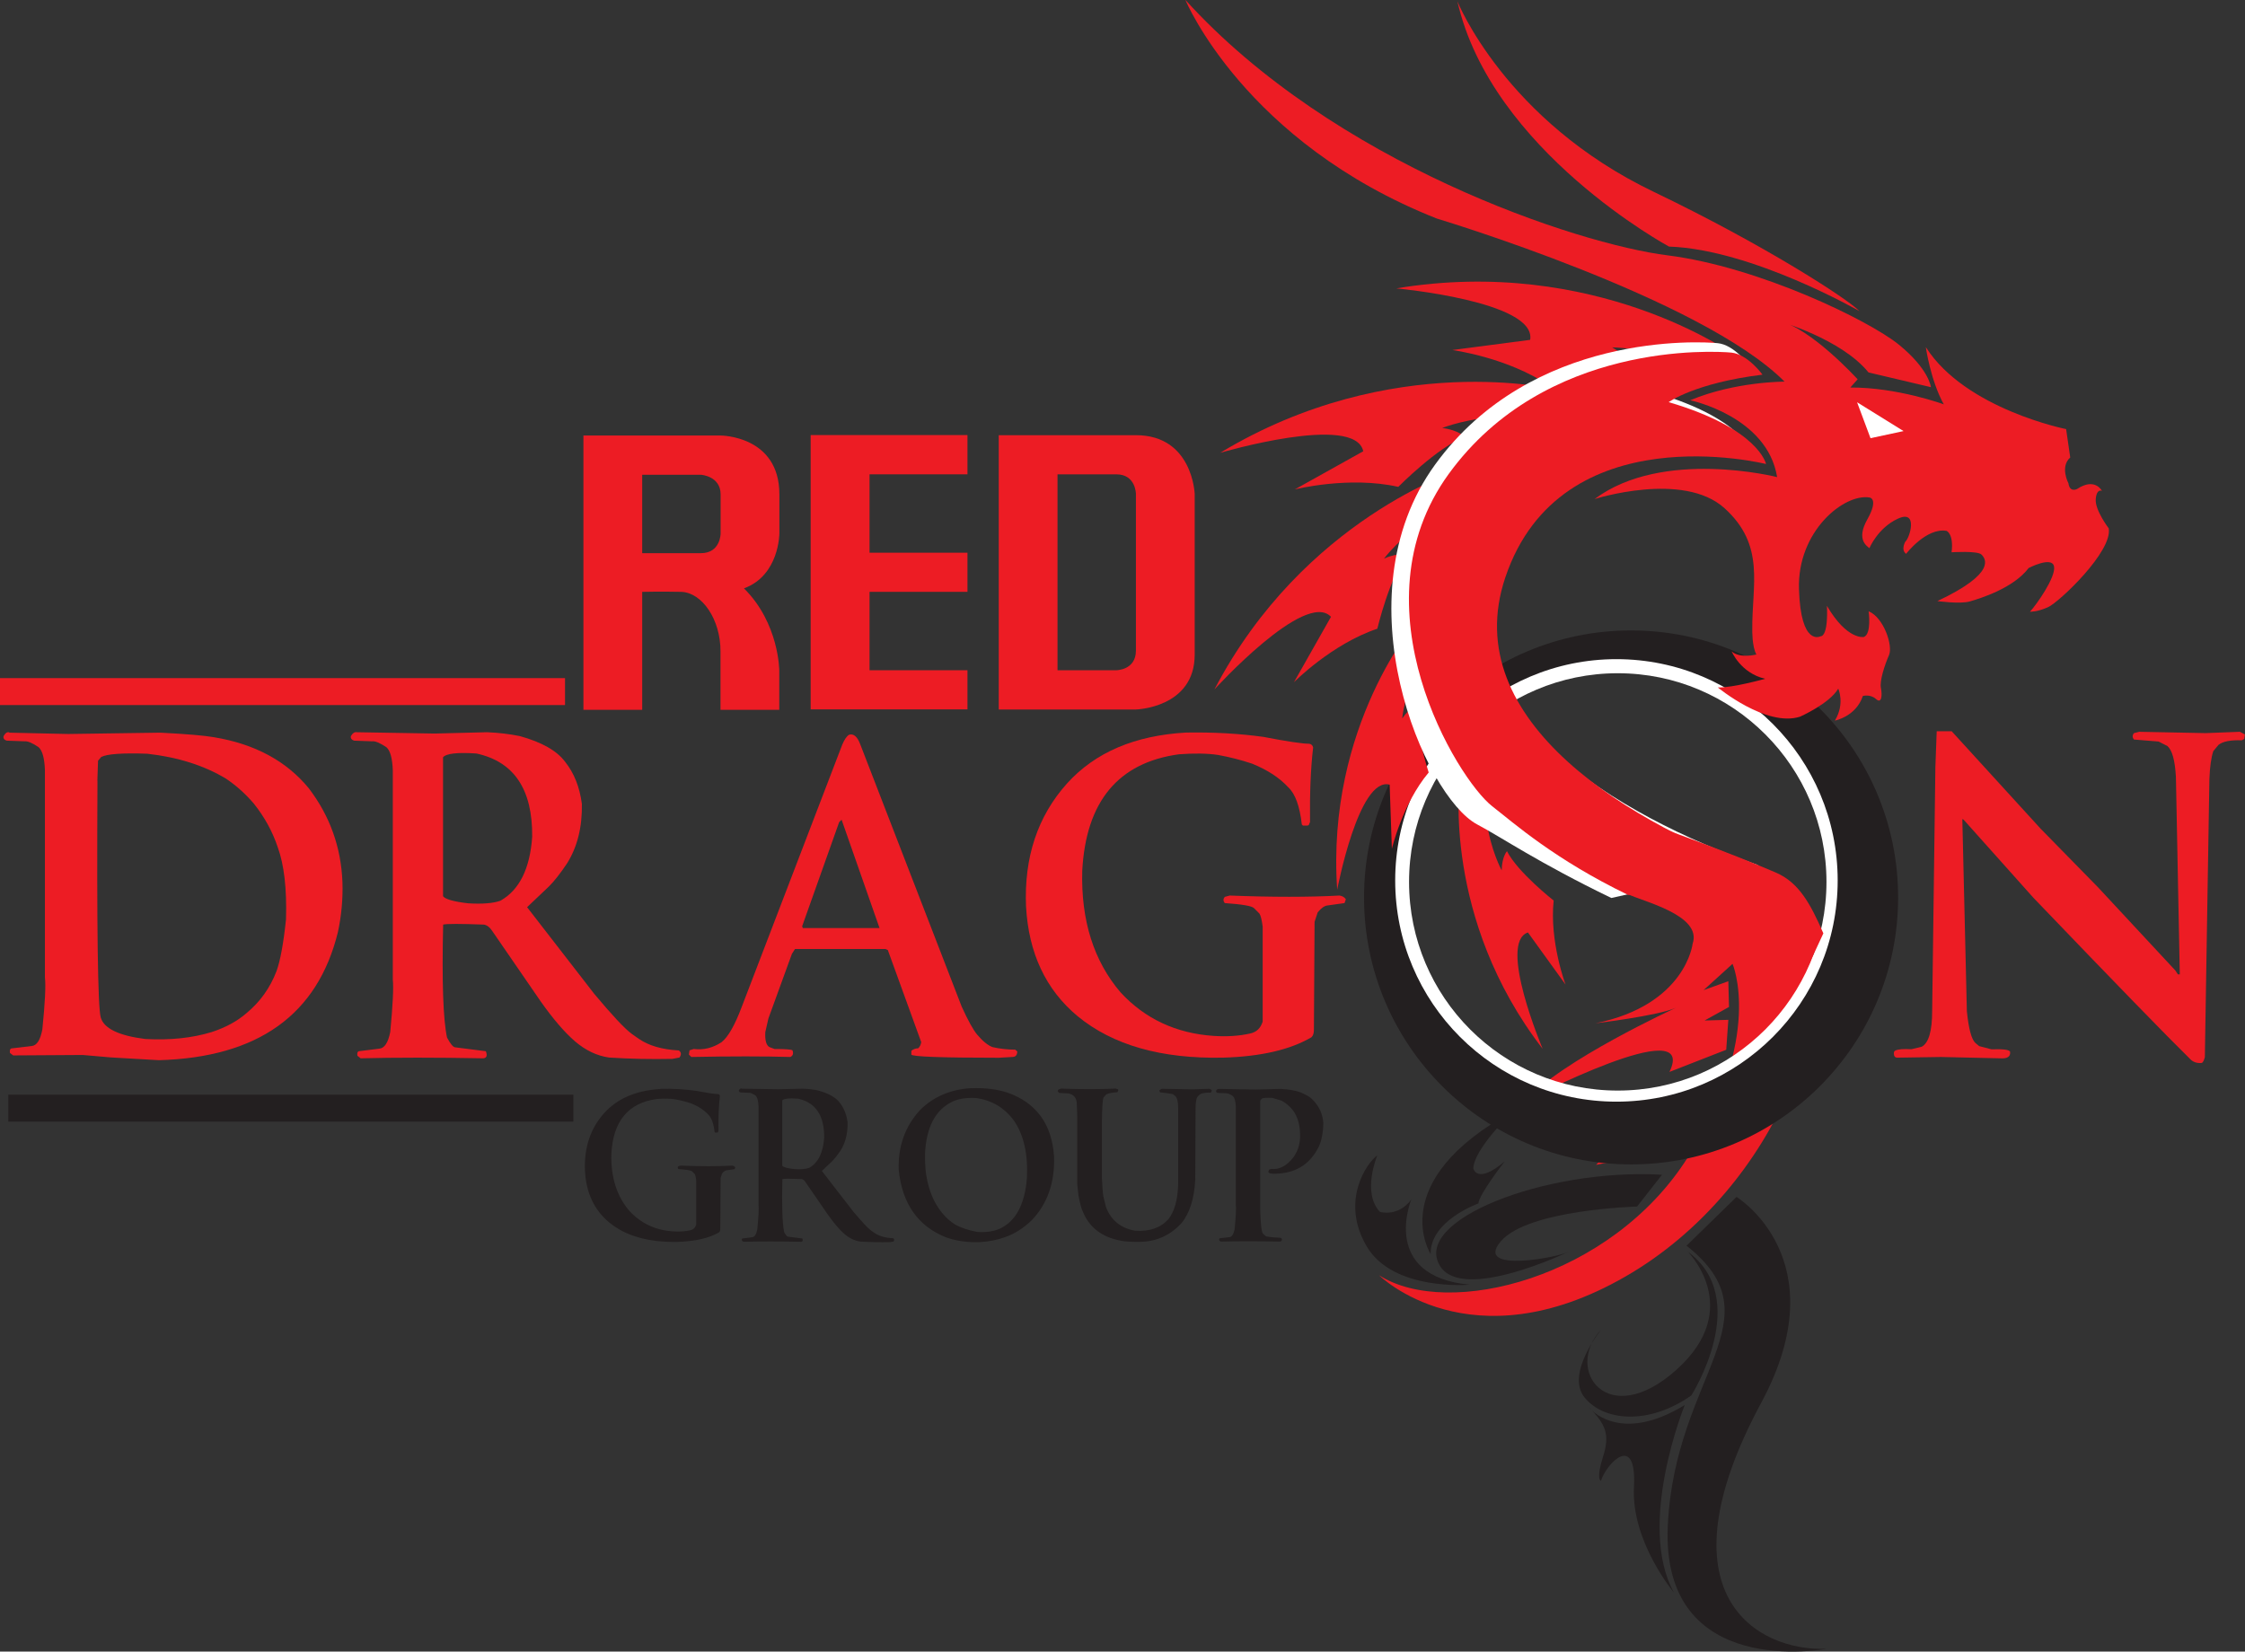 <?xml version="1.0" encoding="UTF-8"?>
<svg id="Layer_2" xmlns="http://www.w3.org/2000/svg" viewBox="0 0 202.44 148.96">
  <rect x="0" y="0" width="202.44" height="148.96" fill="#333333" stroke="none"/>
  <defs>
    <style>
      .cls-1 {
        fill: #231f20;
      }

      .cls-2 {
        fill: #ed1c24;
      }

      .cls-3 {
        fill: #fff;
      }
    </style>
  </defs>
  <g id="Layer_1-2" data-name="Layer_1">
    <g>
      <g>
        <path class="cls-1" d="M141.41,112.91s-9.45,4.55-11.53,1.31c-2.65-4.11,9.38-8.87,19.99-8.27l-2.25,2.87s-9.86.26-12.3,3.15c-2.48,2.94,5.51,1.37,6.08.93Z"/>
        <path class="cls-1" d="M156.59,107.95s9.2,5.62,2.23,18.56c-9.32,17.28-.44,22.43,5.87,22.2,0,0-14.93,2.88-14.3-11.08.62-13.67,10.04-18.67,1.69-25.28"/>
        <path class="cls-1" d="M152.15,112.84s5.23,5.15-.99,10.71c-6.21,5.56-10.17-.03-6.77-3.64,0,0-3.23,3.97-1.52,6.11,1.71,2.14,5.74,2.57,9.64-.16,0,0,5.57-8.73-.37-13.01Z"/>
        <path class="cls-1" d="M143.29,126.95s2.67,3.42,8.63-.23c0,0-4.37,10.76-.98,16.91,0,0-3.86-4.59-3.6-9.52.26-4.93-2.44-2.2-2.98-.55,0,0-.47-.13.19-2.17.65-2.04.22-2.94-1.25-4.44Z"/>
        <path class="cls-1" d="M132.52,115.87s-6.89.61-9.28-3.46c-2.4-4.07,0-7.53.96-8.21,0,0-1.42,3.34.23,5.1,0,0,1.63.5,2.83-1.11,0,0-2.85,6.91,5.27,7.68Z"/>
        <path class="cls-1" d="M129.02,113.13s-4.26-6.54,7.41-12.9c0,0-3.58,3.44-3.57,5.17,0,0,.34,1.46,2.82-.65,0,0-2.3,2.95-2.37,3.79,0,0-4.4,1.57-4.3,4.59Z"/>
        <path class="cls-2" d="M143.93,105.06s3.57-4.07,9.04-5.57c0,0-2.62,1.53-2.37,2.8.25,1.27,2.08.23,2.08.23l-1.75,2.05s-4.39-.11-7,.49Z"/>
        <path class="cls-2" d="M162.06,81.73c-.68-1.11-1.59-1.93-2.33-2.89l-13.02,1.77c1.4.7,6.81,1.91,5.92,4.51,0,0-.62,5.51-8.75,7.17,0,0,5.61-.67,7.25-1.4,0,0-10.47,4.81-13.54,8.39,0,0,15.62-8.12,12.95-2.6l5.12-2,.19-2.7-2.14.06,2.2-1.22-.06-2.32-2.23.8,2.61-2.37s2.85,6.54-4.03,17.45c-6.88,10.91-21.61,14.62-27.84,10.64,0,0,8.22,8.16,22.2.12,13.97-8.04,20.22-25.67,15.5-33.41Z"/>
      </g>
      <path class="cls-3" d="M147.08,58.92c-12.16,0-22.02,9.86-22.02,22.02s9.86,22.02,22.02,22.02,22.02-9.86,22.02-22.02-9.86-22.02-22.02-22.02ZM145.88,98.36c-10.39,0-18.82-8.42-18.82-18.82s8.43-18.82,18.82-18.82,18.82,8.43,18.82,18.82-8.43,18.82-18.82,18.82Z"/>
      <path class="cls-1" d="M147.08,56.86c-13.3,0-24.08,10.78-24.08,24.08s10.78,24.08,24.08,24.08,24.08-10.78,24.08-24.08-10.78-24.08-24.08-24.08ZM145.76,99.36c-11.02,0-19.95-8.93-19.95-19.95s8.94-19.96,19.95-19.96,19.95,8.93,19.95,19.96-8.93,19.95-19.95,19.95Z"/>
      <g>
        <path class="cls-2" d="M.84,66.08l5.31.12,8.3-.12c2.38.12,3.99.26,4.84.41,3.69.61,6.54,2.15,8.55,4.6,1.91,2.5,2.92,5.33,3.04,8.48.05,1.51-.09,3.01-.41,4.5-1.83,7.45-7.21,11.3-16.14,11.55l-4.33-.25-2.54-.22-6.27.04-.29-.22c-.04-.23,0-.37.12-.41l1.84-.22c.46-.04.78-.54.96-1.51.24-2.38.32-3.94.23-4.68v-18.7c-.04-1.07-.23-1.76-.57-2.06-.57-.39-1-.56-1.27-.53l-1.61-.06c-.22-.07-.32-.2-.28-.4.15-.28.32-.4.51-.35ZM8.79,70.41c-.07,13.26.03,20.38.29,21.34.27,1,1.62,1.66,4.03,1.96,2.23.12,4.23-.09,5.99-.63,1.28-.42,2.33-1,3.17-1.74,1.2-1,2.08-2.24,2.66-3.74.34-.93.63-2.49.86-4.68.08-2.77-.17-4.94-.75-6.52-.46-1.38-1.17-2.69-2.15-3.92-.76-.89-1.6-1.64-2.51-2.25-1.97-1.19-4.34-1.94-7.1-2.25-2.23-.08-3.62.02-4.15.29l-.29.34-.06,1.8Z"/>
        <path class="cls-2" d="M32.14,66.04l7.05.12,4.72-.12c1.04.04,2.03.16,2.97.35,1.98.55,3.34,1.32,4.08,2.32.81,1.01,1.31,2.28,1.51,3.79.04,2.1-.41,3.88-1.33,5.36-.62.93-1.17,1.62-1.64,2.09l-1.97,1.87,6.05,7.81c1.59,1.9,2.71,3.11,3.38,3.61l.64.45c.9.62,2.1.97,3.61,1.05.23.16.25.37.06.64l-.64.12c-1.98.04-3.88,0-5.7-.12-1.09-.15-2.12-.64-3.08-1.46-.94-.81-1.97-2.01-3.1-3.61l-4.36-6.34c-.23-.35-.49-.54-.76-.58-2.13-.08-3.36-.08-3.67,0-.12,5.16,0,8.56.35,10.19.31.58.56.88.75.88l2.75.35c.15.39.08.61-.23.64-4.24-.08-7.93-.08-11.06,0l-.29-.23c-.04-.23,0-.37.12-.41l1.85-.23c.47-.04.8-.54.99-1.51.23-2.41.31-3.98.23-4.72v-18.87c-.04-1.09-.23-1.79-.58-2.09-.59-.39-1.01-.57-1.29-.53l-1.62-.06c-.23-.08-.33-.21-.29-.41.16-.27.33-.39.53-.35ZM39.95,68.3v12.53c.2.27.95.49,2.26.64,1.29.08,2.26,0,2.91-.23,1.72-.97,2.67-2.9,2.87-5.77.04-4.27-1.63-6.77-5.02-7.51-1.74-.12-2.75,0-3.03.35Z"/>
        <path class="cls-2" d="M76.55,66.27c.41-.13.75.15,1.01.83l9.16,23.69c.58,1.28,1.05,2.11,1.39,2.52.51.6.98.98,1.39,1.13.66.15,1.35.23,2.05.23l.18.16c0,.33-.15.5-.45.5l-1.21.07c-5.23,0-7.86-.1-7.89-.29v-.34c.19-.15.39-.22.61-.22.14-.12.24-.3.28-.56l-3.01-8.3-.22-.1h-8.15l-.28.44-2.12,5.83-.28,1.23c-.04.75.09,1.2.38,1.35l.45.17c.95,0,1.5.04,1.62.12.11.29.04.49-.19.6-2.4-.07-5.37-.07-8.93,0l-.22-.22.06-.38.38-.12c.89.11,1.72-.1,2.5-.61.59-.46,1.2-1.52,1.83-3.2l9.06-23.64c.19-.45.39-.75.61-.89ZM72.33,83.52l.06.18h6.92l-3.42-9.77-.22.22-3.33,9.37Z"/>
        <path class="cls-2" d="M106.99,66.07c2.46-.04,4.76.09,6.93.39,2.13.41,3.52.62,4.15.62.19.04.3.15.34.34-.22,1.87-.31,4.11-.28,6.72l-.12.28-.12.04h-.4l-.1-.1c-.19-1.65-.59-2.77-1.23-3.36-.79-.86-1.87-1.56-3.24-2.12-1.01-.34-2.04-.6-3.08-.79-1-.15-2.18-.16-3.53-.06-5.48.75-8.39,4.26-8.72,10.52-.12,4.47,1.04,8.13,3.46,10.96,2.2,2.38,5,3.69,8.39,3.92,1.24.08,2.34,0,3.3-.22.56-.12.93-.47,1.12-1.07v-8.57c-.08-.59-.17-.98-.29-1.17l-.5-.5c-.19-.19-1.06-.34-2.63-.45-.15-.19-.15-.37,0-.56l.45-.12c3.84.15,7.14.15,9.9,0,.26.04.45.15.57.34l-.12.34-1.57.22c-.26.04-.54.24-.85.62l-.28.85-.06,9.74c0,.3-.07.53-.22.67-1.9,1.12-4.55,1.74-7.95,1.84-5.59.12-9.97-1.13-13.14-3.74-2.87-2.39-4.42-5.69-4.65-9.91-.18-4.43,1.05-8.13,3.7-11.08,2.53-2.8,6.11-4.33,10.74-4.59Z"/>
      </g>
      <path class="cls-2" d="M175.98,65.94l8.02,8.79,5.18,5.29,6.98,7.51.23.35h.17l-.35-17.8c-.08-1.48-.33-2.41-.76-2.79l-.8-.41-2.22-.18c-.16-.19-.16-.39,0-.58l.47-.12,5.99.12,3.09-.12.45.24-.06.41-.22.12c-1.01-.04-1.71.1-2.1.41l-.47.57c-.19.58-.31,1.42-.35,2.51l-.41,25.08c-.08.31-.17.49-.29.53-.46.04-.82-.1-1.09-.41-1.98-1.94-6.67-6.76-14.08-14.49l-6.29-7.04-.12-.06.41,17.34c.16,1.56.41,2.51.76,2.85l.35.29,1.11.29c1.08-.04,1.64.04,1.68.23.04.43-.25.62-.87.58l-5.35-.12-3.96.06c-.16,0-.25-.08-.29-.23-.04-.23,0-.37.12-.41.24-.12.72-.16,1.45-.12l.94-.23c.62-.35.93-1.42.93-3.2l.29-22,.12-3.25h1.34Z"/>
      <g>
        <g>
          <path class="cls-2" d="M139.73,34.81s4.62-2.03,7.23-1.97c0,0-.25-.76-1.59-1.51,0,0,2.6,0,5.5,1.1l5.42-.48s-12.46-8.92-30.38-5.94c0,0,12.66,1.16,12.07,4.64l-7.02.92s5.01.66,8.76,3.23Z"/>
          <path class="cls-2" d="M126.1,43.9s3.54-3.58,5.98-4.49c0,0-.51-.61-2.03-.81,0,0,2.4-.96,5.5-1.01l4.85-2.44s-14.85-3.68-30.37,5.69c0,0,12.17-3.59,12.9-.14l-6.17,3.44s4.89-1.23,9.32-.23Z"/>
          <path class="cls-2" d="M124.2,56.7s1.12-4.7,2.67-6.66c0,0-.72-.25-2.07.34,0,0,1.5-1.99,4.02-3.57l2.75-4.42s-14,4.38-22.06,19.79c0,0,8.19-9.01,10.51-6.55l-3.34,5.9s3.39-3.44,7.53-4.83Z"/>
          <path class="cls-2" d="M128.83,69.67s-1.29-3.93-1.04-6.05c0,0-.64.15-1.35,1.18,0,0,.2-2.12,1.33-4.4l.03-4.46s-8.24,9.46-7.22,24.3c0,0,1.94-10.23,4.73-9.47l.2,5.79s.93-4.03,3.32-6.89Z"/>
          <path class="cls-2" d="M140.11,81.23s-3.25-2.55-4.22-4.46c0,0-.45.47-.48,1.73,0,0-1.01-1.87-1.34-4.4l-2.44-3.72s-1.61,12.44,7.48,24.22c0,0-4.07-9.58-1.33-10.5l3.39,4.7s-1.46-3.87-1.07-7.58Z"/>
        </g>
        <path class="cls-2" d="M173.66,31.32s.43,3.01,1.62,5.15c0,0-4.18-1.54-8.43-1.52l.66-.74s-4.28-4.71-7.13-5.26c0,0,5.67,1.62,8.11,4.64l5.63,1.33s-.17-1.63-2.91-3.85c-2.74-2.21-12.65-7.01-20.84-8.04-8.18-1.03-30.12-8.3-43.48-23.04,0,0,5.31,12.85,22.67,19.72,0,0,23.87,7.17,31.36,14.71,0,0-4.44-.02-8.51,1.68,0,0,6.95,1.44,7.84,6.93,0,0-10.31-2.62-16.46,1.98,0,0,7.98-2.55,11.71.82,3.73,3.37,2.46,6.92,2.51,11,0,0-.03,1.48.37,2.2,0,0-1.48.39-2.23-.28,0,0,.81,1.96,3.02,2.47,0,0-2.96.83-4.27.78,0,0,4.36,3.61,7.41,2.64,0,0,2.67-1.18,3.45-2.53,0,0,.63,1.33-.3,2.88,0,0,1.9-.36,2.52-2.22,0,0,.68-.19,1.19.28.51.46.57-.35.44-.99-.14-.65.36-2.14.73-2.98.37-.85-.48-3.39-1.84-3.95,0,0,.29,2.04-.43,2.32,0,0-1.51.3-3.33-2.81,0,0,.17,2.73-.59,2.75,0,0-1.77.96-1.93-4.25-.17-5.21,4.05-8.65,6.37-8.27,0,0,.85.1-.21,1.98-1.06,1.88.04,2.43.19,2.59,0,0,.76-1.84,2.59-2.67,1.83-.83,1.05,1.76.65,2.08,0,0-.43.73.07,1.1,0,0,1.83-2.39,3.65-2.07,0,0,.66.26.45,1.93,0,0,2.33-.15,2.69.2.36.35,1.43,1.66-3.97,4.2,0,0,2.04.29,2.94.03.89-.26,3.91-1.18,5.29-3.01,0,0,2.11-1.1,2.29-.14.18.95-1.59,3.46-2.17,4.08,0,0,.63.04,1.63-.41,1-.45,5.85-5.04,5.47-7.11,0,0-1.25-1.64-1.17-2.63.08-.99.56-.75.56-.75,0,0-.62-1.24-2.24-.17,0,0-.66.36-.78-.51,0,0-.79-1.48.16-2.33l-.37-2.56s-9.06-1.8-12.63-7.36Z"/>
        <path class="cls-2" d="M150.52,22.25S134.48,13.61,131.42.12c0,0,4.28,10.75,17.7,17.18,9.97,4.78,17.51,9.67,18.55,10.76,0,0-9.65-5.55-17.14-5.82Z"/>
        <polygon class="cls-2" points="167.78 38.88 169.2 39.22 168.57 40.42 166.84 38.1 167.78 38.88"/>
        <polygon class="cls-3" points="167.46 36.28 171.65 38.88 168.67 39.52 167.46 36.28"/>
        <path class="cls-3" d="M145.3,80.99l13.25-2.96c-12.71-4.46-28.42-13.8-24.03-26.8,5.02-14.88,23.5-10.23,23.5-10.23,0,0-.63-3.19-8.77-5.58,0,0,2.36-1.73,8.46-2.48,0,0-1.32-1.85-2.83-1.99-1.5-.15-16.76-1.05-25.47,10.95-8.71,12-.96,29.94,3.8,32.46,2.25,1.19,5.48,3.43,12.09,6.63Z"/>
        <path class="cls-2" d="M146.8,80.72l12.98-1.84c-12.71-4.46-28.42-13.8-24.04-26.8,5.01-14.88,23.51-10.23,23.51-10.23,0,0-.63-3.19-8.78-5.58,0,0,2.36-1.73,8.46-2.48,0,0-1.33-1.85-2.82-1.99-1.5-.14-16.76-1.05-25.47,10.94-8.71,12,.77,27.51,3.9,29.96,2.01,1.57,5.65,4.81,12.26,8.01Z"/>
      </g>
      <path class="cls-2" d="M162.75,87.78c-1.1-4.02-4.37-9.3-13.44-13.28,0,0,6.53,2.34,10.83,4.2,2.08.9,3.12,2.82,4.28,5.48"/>
      <g>
        <path class="cls-2" d="M67.09,53.07c3.18,3.15,3.18,7.42,3.18,7.42v3.53h-5.3v-5.3c0-2.86-1.66-5.27-3.53-5.34-1.84-.04-3.46,0-3.53,0v10.64h-5.3v-24.74h12.37s5.3,0,5.3,5.3v3.53s0,3.78-3.18,4.95ZM57.91,49.89h5.3c1.77,0,1.77-1.77,1.77-1.77v-3.53c0-1.66-1.77-1.77-1.77-1.77h-5.3v7.07Z"/>
        <path class="cls-2" d="M87.24,39.25v3.53h-8.83v7.07h8.83v3.53h-8.83v7.07h8.83v3.53h-14.14v-24.74h14.14Z"/>
        <path class="cls-2" d="M107.73,44.55v14.49c0,4.81-5.3,4.95-5.3,4.95h-12.37v-24.74h12.37c5.12,0,5.3,5.3,5.3,5.3ZM102.43,44.55s0-1.77-1.77-1.77h-5.3v17.67h5.3s1.77,0,1.77-1.77v-14.14Z"/>
      </g>
      <rect class="cls-2" y="61.16" width="50.95" height="2.43"/>
      <rect class="cls-1" x=".75" y="98.73" width="50.95" height="2.43"/>
      <g>
        <path class="cls-1" d="M59.55,98.2c1.15-.02,2.24.04,3.26.19,1,.19,1.65.29,1.95.29.09.02.14.07.16.16-.11.88-.15,1.93-.13,3.16l-.06.13-.05.02h-.19l-.05-.05c-.09-.77-.28-1.3-.58-1.58-.37-.4-.88-.74-1.52-1-.48-.16-.96-.28-1.45-.37-.47-.07-1.02-.08-1.66-.03-2.58.35-3.95,2-4.1,4.95-.06,2.1.49,3.82,1.63,5.15,1.04,1.12,2.35,1.74,3.94,1.84.58.04,1.1,0,1.55-.1.26-.06.44-.22.53-.5v-4.03c-.04-.28-.08-.46-.14-.55l-.23-.23c-.09-.09-.5-.16-1.24-.21-.07-.09-.07-.17,0-.26l.21-.05c1.8.07,3.35.07,4.65,0,.12.02.21.07.27.16l-.05.16-.74.1c-.12.02-.26.11-.4.29l-.13.4-.03,4.58c0,.14-.03.25-.1.32-.89.53-2.14.81-3.74.87-2.63.05-4.69-.53-6.18-1.76-1.35-1.12-2.08-2.67-2.18-4.66-.09-2.08.49-3.82,1.74-5.21,1.19-1.31,2.87-2.03,5.05-2.16Z"/>
        <path class="cls-1" d="M66.88,98.19l3.31.05,2.22-.05c.49.02.96.07,1.39.17.93.26,1.57.62,1.92,1.09.38.48.62,1.07.71,1.78.02.99-.19,1.83-.62,2.52-.29.43-.55.76-.77.98l-.93.88,2.84,3.67c.75.89,1.27,1.46,1.59,1.7l.3.21c.42.29.99.46,1.7.49.11.07.12.17.03.3l-.3.05c-.93.02-1.82,0-2.68-.05-.51-.07-1-.3-1.45-.69-.44-.38-.92-.95-1.46-1.7l-2.05-2.98c-.11-.17-.23-.26-.36-.27-1-.04-1.58-.04-1.72,0-.06,2.43,0,4.02.16,4.79.15.27.26.41.35.41l1.29.16c.07.18.04.28-.11.3-1.99-.04-3.73-.04-5.2,0l-.14-.11c-.02-.11,0-.17.05-.19l.87-.11c.22-.02.38-.25.47-.71.11-1.13.15-1.87.11-2.22v-8.87c-.02-.51-.11-.84-.27-.98-.27-.18-.48-.27-.6-.25l-.76-.03c-.11-.04-.16-.1-.14-.19.07-.13.16-.18.25-.17ZM70.54,99.25v5.89c.09.13.45.23,1.06.3.6.04,1.06,0,1.37-.11.81-.46,1.25-1.36,1.35-2.71.02-2.01-.77-3.18-2.36-3.53-.82-.06-1.29,0-1.42.16Z"/>
        <path class="cls-1" d="M87.59,98.15c1.2-.05,2.29.08,3.28.4,2.6.93,3.99,2.86,4.18,5.78.07,2.33-.6,4.24-2.01,5.72-.74.71-1.52,1.21-2.33,1.5-.71.27-1.5.43-2.36.48-1.13.04-2.14-.11-3.04-.43-2.54-1.01-3.96-3.04-4.27-6.09-.07-2.12.57-3.91,1.91-5.38,1.22-1.22,2.76-1.88,4.64-1.99ZM83.42,104.12c-.02.44,0,1.02.08,1.74.14.92.39,1.73.74,2.44.48.92,1.09,1.63,1.85,2.12.56.32,1.24.54,2.04.69.81.05,1.49-.05,2.04-.3,1.43-.67,2.24-2.19,2.43-4.55.11-2.19-.29-3.93-1.19-5.22-.85-1.14-1.99-1.82-3.42-2.01-.87-.04-1.56.07-2.09.32-1.56.74-2.39,2.33-2.49,4.77Z"/>
        <path class="cls-1" d="M95.62,98.18c1.87.07,3.53.07,4.98,0,.18.04.26.08.24.14l-.08.19c-.43.02-.76.08-1,.19l-.24.27c-.09.11-.14.86-.16,2.25v5.01c.04.81.08,1.36.13,1.66l.24.97c.45,1.2,1.33,1.91,2.63,2.14,1.29.09,2.29-.26,3-1.04.54-.68.83-1.72.88-3.11v-6.91c0-.54-.08-.89-.24-1.07l-.24-.19s-.4-.08-1.15-.16c-.05-.07-.07-.14-.05-.21l.21-.11,2.79.05,1.5-.05.21.11-.03.19-.1.05c-.2-.02-.46,0-.8.08-.21.11-.36.25-.43.43-.07.27-.1.54-.1.83l-.03,6.51c-.09,1.73-.51,3.04-1.26,3.94-.98,1.05-2.18,1.61-3.59,1.66-.55.02-1.07,0-1.56-.05-1.89-.27-3.14-1.18-3.75-2.73-.09-.14-.21-.6-.37-1.39l-.11-1.02v-6.13l-.05-1.28c-.05-.34-.21-.57-.48-.7l-.24-.08-.86-.05-.13-.14c0-.14.08-.21.24-.21Z"/>
        <path class="cls-1" d="M109.89,98.21l3.35.06,2.23-.06c.75.04,1.36.14,1.83.32.49.22.81.4.96.55.34.31.62.69.82,1.14.15.38.23.74.25,1.07-.02.89-.16,1.6-.41,2.13-.74,1.49-1.93,2.3-3.57,2.42-.66.06-.98,0-.98-.17l.08-.19.19-.05c.75.07,1.42-.3,2.02-1.09.36-.53.55-1.1.57-1.72.04-1.06-.19-1.9-.68-2.53-.29-.35-.62-.62-.98-.82l-.84-.25c-.53-.02-.84,0-.95.06l-.14.19v9.92c.04,1.27.12,1.96.25,2.07l.27.25c.4.07.84.11,1.33.13.07.04.11.09.11.17-.02.09-.07.15-.16.17-2.05-.04-3.84-.04-5.37,0l-.13-.11c-.02-.11,0-.17.05-.19l.87-.1c.22-.02.37-.26.47-.71.11-1.13.15-1.86.11-2.21v-8.83c-.02-.51-.11-.83-.28-.98-.27-.18-.47-.26-.6-.25l-.76-.03c-.11-.04-.16-.1-.14-.19.07-.13.16-.18.25-.17Z"/>
      </g>
    </g>
  </g>
</svg>
